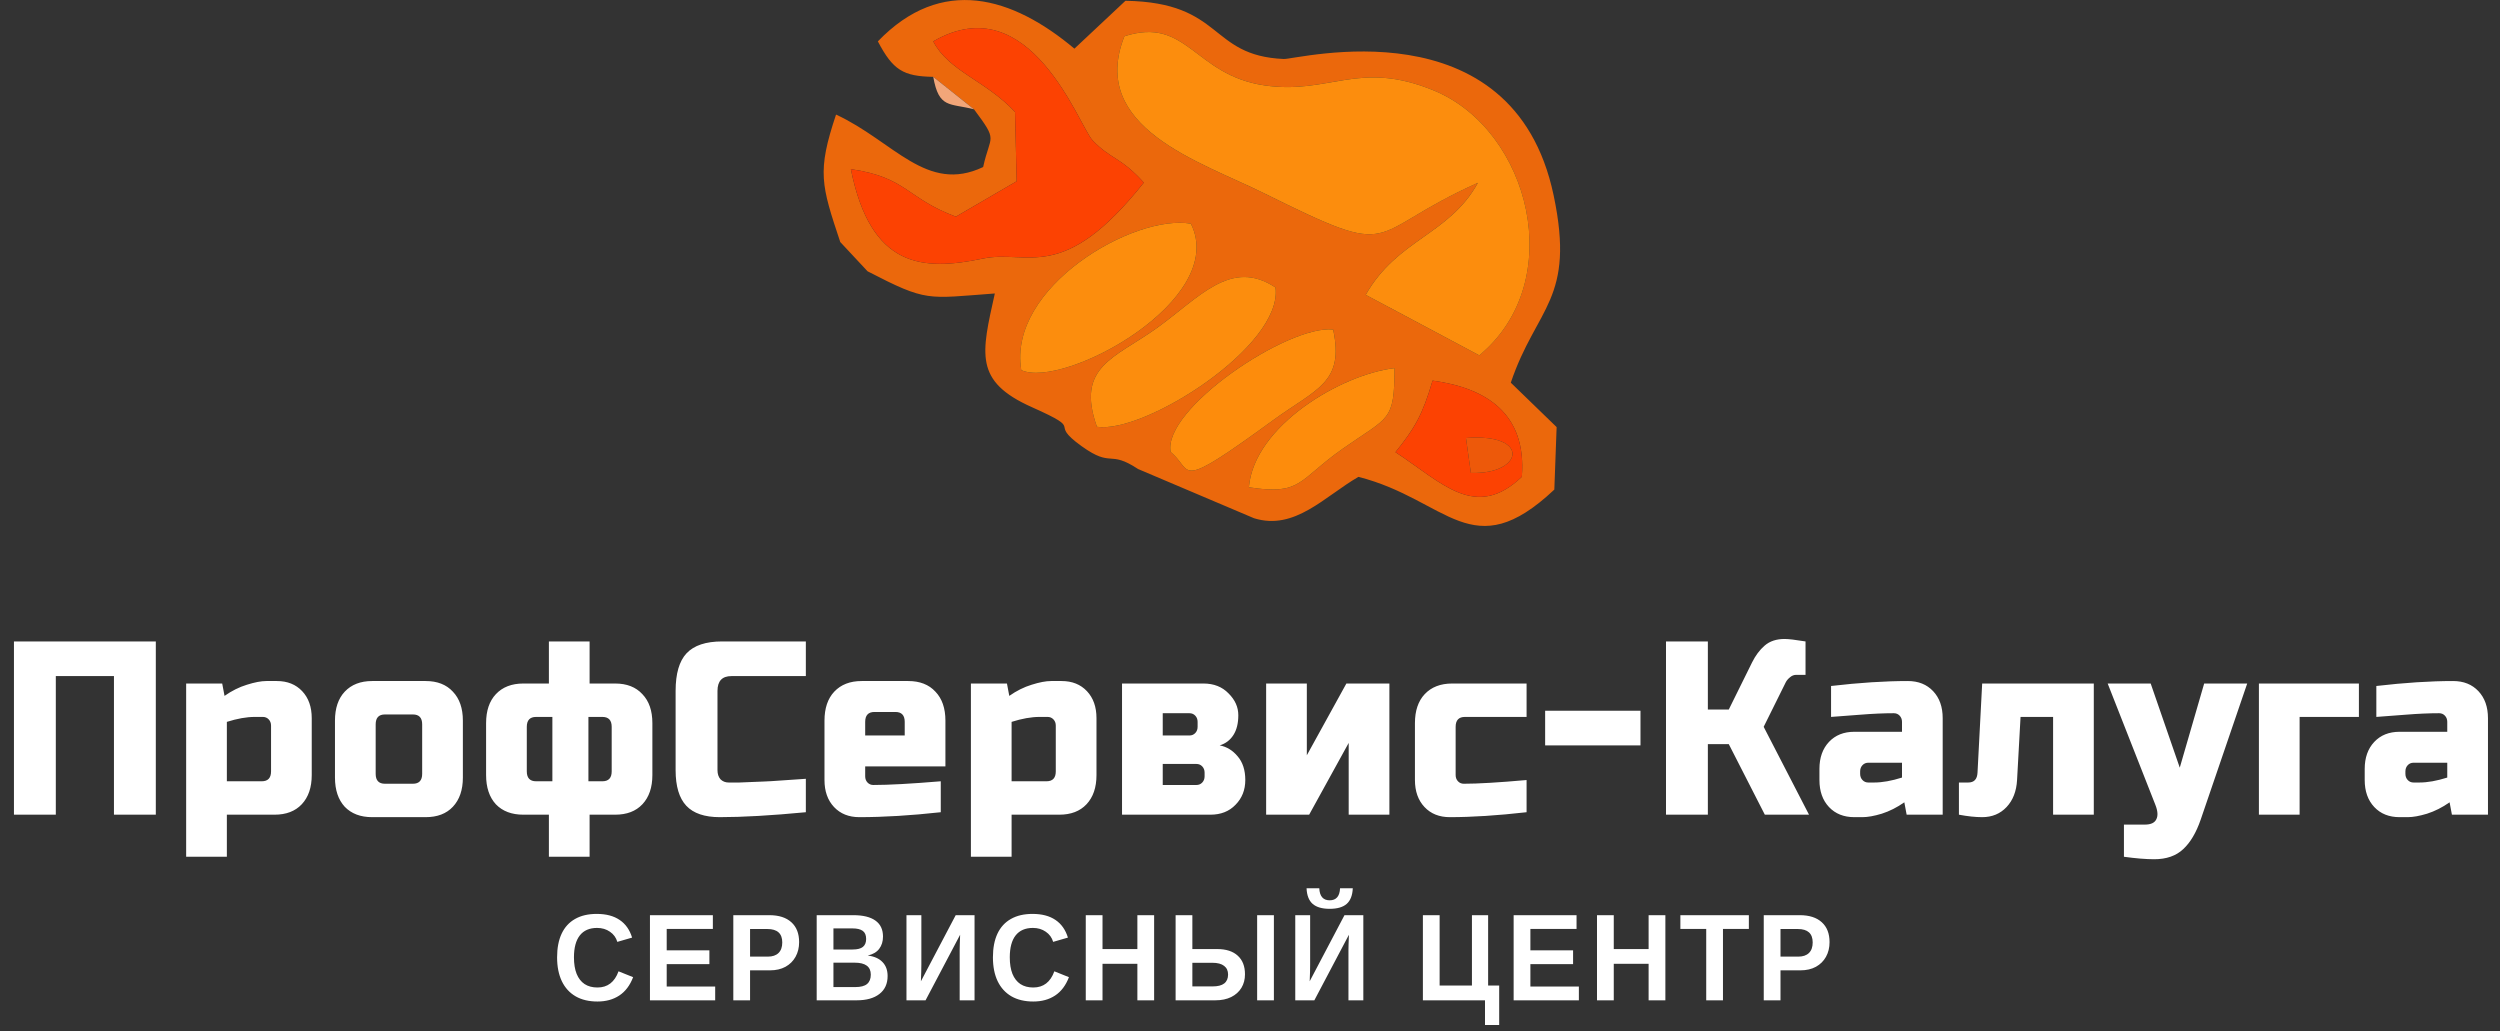 <svg width="160" height="66" viewBox="0 0 160 66" fill="none" xmlns="http://www.w3.org/2000/svg">
<rect x="0" y="0" width="160" height="66" fill="#333333" stroke="none"/>
<g clip-path="url(#clip0_601_495)">
<path fill-rule="evenodd" clip-rule="evenodd" d="M91.683 24.359C95.12 24.828 97.719 26.468 97.398 30.516C94.427 33.335 92.334 30.924 89.31 28.94C90.525 27.427 91.044 26.567 91.683 24.359ZM79.928 31.186C80.261 27.242 85.849 23.954 89.25 23.562C89.241 27.004 88.894 26.644 85.949 28.709C83.067 30.73 83.32 31.721 79.928 31.186ZM74.922 28.93C74.388 26.189 82.417 20.781 85.322 21.09C86.056 24.506 84.244 24.881 81.492 26.885C75.086 31.552 76.421 30.142 74.923 28.93H74.922ZM70.202 27.312C68.844 23.477 71.315 22.928 73.971 21.04C76.736 19.074 78.756 16.494 81.631 18.399C82.129 22.153 73.192 27.793 70.202 27.313V27.312ZM65.362 23.687C64.473 18.369 72.585 13.678 76.217 14.316C78.657 19.215 68.029 24.933 65.362 23.687ZM71.962 2.32C75.988 1.023 76.407 4.796 80.927 5.464C85.09 6.08 86.951 3.794 91.785 5.8C97.916 8.343 100.378 18.017 94.674 22.742L87.404 18.87C89.435 15.288 92.738 15.046 94.584 11.7C87.152 15.023 89.745 16.757 80.87 12.356C76.823 10.349 69.644 8.175 71.962 2.32ZM59.728 2.646C65.927 -0.959 69.058 8.066 69.918 8.973C71.087 10.206 71.722 10.038 73.205 11.686C67.992 18.259 65.77 15.947 62.908 16.549C59.038 17.362 55.729 17.154 54.454 10.824C58.052 11.355 58.007 12.683 61.175 13.866L65.066 11.601L64.962 7.166C63.082 5.151 60.706 4.556 59.728 2.647V2.646ZM59.727 4.916L62.337 6.996C63.913 9.112 63.382 8.571 62.922 10.69C59.304 12.41 57.199 9.044 53.507 7.333C52.282 10.991 52.558 11.832 53.776 15.489L55.525 17.363C59.364 19.347 59.299 19.101 63.669 18.782C62.811 22.648 62.321 24.401 66.048 26.062C69.604 27.646 66.943 26.923 69.234 28.563C71.204 29.974 70.937 28.762 72.838 30.018L80.256 33.166C82.86 33.981 84.773 31.769 86.94 30.519C92.654 31.973 94.194 36.313 99.477 31.333L99.624 27.334L96.691 24.491C98.334 19.628 100.843 19.19 99.431 12.494C96.827 0.148 83.004 3.813 82.161 3.776C77.321 3.562 78.36 0.157 72.029 0.05L68.762 3.114C64.795 -0.214 60.267 -1.592 56.183 2.648C57.15 4.489 57.803 4.884 59.728 4.918L59.727 4.916Z" fill="#EB680C"/>
<path fill-rule="evenodd" clip-rule="evenodd" d="M91.786 5.8C86.951 3.794 85.09 6.081 80.927 5.465C76.407 4.797 75.988 1.023 71.962 2.321C69.645 8.176 76.824 10.349 80.871 12.356C89.746 16.758 87.152 15.024 94.585 11.701C92.739 15.046 89.436 15.289 87.405 18.871L94.675 22.743C100.38 18.018 97.918 8.345 91.787 5.8H91.786Z" fill="#FC8D0D"/>
<path fill-rule="evenodd" clip-rule="evenodd" d="M59.728 2.646C60.706 4.556 63.082 5.151 64.962 7.166L65.065 11.601L61.175 13.865C58.007 12.683 58.052 11.354 54.454 10.824C55.73 17.153 59.038 17.362 62.908 16.548C65.77 15.946 67.991 18.258 73.205 11.685C71.722 10.038 71.087 10.206 69.918 8.973C69.057 8.065 65.927 -0.96 59.728 2.646V2.646Z" fill="#FC4202"/>
<path fill-rule="evenodd" clip-rule="evenodd" d="M65.361 23.687C68.028 24.932 78.657 19.215 76.217 14.316C72.584 13.678 64.472 18.369 65.361 23.687Z" fill="#FC8D0D"/>
<path fill-rule="evenodd" clip-rule="evenodd" d="M70.202 27.312C73.192 27.793 82.128 22.153 81.631 18.398C78.756 16.493 76.736 19.073 73.972 21.04C71.315 22.929 68.843 23.477 70.202 27.312V27.312Z" fill="#FC8D0D"/>
<path fill-rule="evenodd" clip-rule="evenodd" d="M74.922 28.93C76.421 30.142 75.085 31.552 81.492 26.885C84.244 24.88 86.055 24.505 85.321 21.09C82.417 20.781 74.388 26.188 74.922 28.93Z" fill="#FD8C0C"/>
<path fill-rule="evenodd" clip-rule="evenodd" d="M93.822 28.032C97.998 27.707 97.479 30.379 94.137 30.266L93.822 28.032ZM91.683 24.359C91.044 26.567 90.526 27.426 89.311 28.94C92.335 30.924 94.428 33.334 97.399 30.516C97.719 26.468 95.12 24.828 91.683 24.359Z" fill="#FC4202"/>
<path fill-rule="evenodd" clip-rule="evenodd" d="M79.928 31.186C83.32 31.722 83.066 30.73 85.949 28.709C88.894 26.643 89.241 27.004 89.25 23.562C85.85 23.954 80.262 27.242 79.928 31.186Z" fill="#FD8C0C"/>
<path fill-rule="evenodd" clip-rule="evenodd" d="M93.822 28.032L94.136 30.266C97.478 30.379 97.998 27.707 93.822 28.032Z" fill="#ED590A"/>
<path fill-rule="evenodd" clip-rule="evenodd" d="M62.337 6.996L59.727 4.917C60.09 6.961 60.761 6.589 62.337 6.996Z" fill="#F2A679"/>
<path fill-rule="evenodd" clip-rule="evenodd" d="M55.524 17.363L53.776 15.489L55.524 17.363Z" fill="#F3AB7C"/>
<path d="M9.972 52.14H7.293V43.27H3.572V52.14H0.893V41.052H9.972V52.14ZM16.305 45.883C15.779 45.883 15.184 45.989 14.519 46.2V50.002H16.751C17.148 50.002 17.347 49.79 17.347 49.368V46.438C17.347 46.279 17.297 46.147 17.198 46.042C17.099 45.936 16.974 45.883 16.826 45.883H16.305ZM14.519 52.14V54.833H11.914V43.745H14.221L14.37 44.537C14.836 44.209 15.312 43.972 15.799 43.824C16.295 43.666 16.712 43.586 17.049 43.586H17.719C18.393 43.586 18.934 43.803 19.341 44.236C19.748 44.669 19.951 45.244 19.951 45.962V49.606C19.951 50.398 19.738 51.021 19.311 51.475C18.894 51.918 18.314 52.14 17.57 52.14H14.519ZM29.624 49.764C29.624 50.556 29.41 51.179 28.984 51.633C28.567 52.077 27.987 52.298 27.242 52.298H23.819C23.075 52.298 22.49 52.077 22.063 51.633C21.646 51.179 21.438 50.556 21.438 49.764V46.121C21.438 45.329 21.646 44.711 22.063 44.267C22.49 43.813 23.075 43.586 23.819 43.586H27.242C27.987 43.586 28.567 43.813 28.984 44.267C29.41 44.711 29.624 45.329 29.624 46.121V49.764ZM27.019 46.358C27.019 45.936 26.821 45.725 26.424 45.725H24.638C24.241 45.725 24.043 45.936 24.043 46.358V49.526C24.043 49.949 24.241 50.16 24.638 50.16H26.424C26.821 50.16 27.019 49.949 27.019 49.526V46.358ZM41.752 49.606C41.752 50.398 41.539 51.021 41.112 51.475C40.696 51.918 40.115 52.14 39.371 52.14H37.734V54.833H35.129V52.14H33.492C32.748 52.14 32.162 51.918 31.736 51.475C31.319 51.021 31.11 50.398 31.11 49.606V46.279C31.11 45.487 31.319 44.869 31.736 44.426C32.162 43.972 32.748 43.745 33.492 43.745H35.129V41.052H37.734V43.745H39.371C40.115 43.745 40.696 43.972 41.112 44.426C41.539 44.869 41.752 45.487 41.752 46.279V49.606ZM33.715 49.368C33.715 49.79 33.914 50.002 34.31 50.002H35.352V45.883H34.31C33.914 45.883 33.715 46.094 33.715 46.517V49.368ZM39.148 46.517C39.148 46.094 38.949 45.883 38.552 45.883H37.659V50.002H38.552C38.949 50.002 39.148 49.79 39.148 49.368V46.517ZM51.574 51.982C49.362 52.193 47.526 52.298 46.068 52.298C45.095 52.298 44.381 52.056 43.924 51.57C43.468 51.084 43.239 50.324 43.239 49.289V44.22C43.239 43.111 43.473 42.309 43.939 41.812C44.415 41.305 45.174 41.052 46.216 41.052H51.574V43.27H46.812C46.216 43.27 45.919 43.586 45.919 44.22V49.289C45.919 49.532 45.983 49.727 46.112 49.875C46.251 50.012 46.425 50.081 46.633 50.081C46.841 50.081 47.07 50.081 47.318 50.081C47.566 50.07 47.824 50.06 48.092 50.049C48.359 50.038 48.627 50.028 48.895 50.017C49.173 50.007 49.525 49.986 49.952 49.954C50.389 49.922 50.929 49.885 51.574 49.843V51.982ZM55.967 45.566C55.57 45.566 55.372 45.778 55.372 46.2V47.071H57.902V46.2C57.902 45.778 57.703 45.566 57.306 45.566H55.967ZM60.209 51.982C58.294 52.193 56.557 52.298 54.999 52.298C54.325 52.298 53.784 52.082 53.377 51.649C52.97 51.216 52.767 50.64 52.767 49.922V46.121C52.767 45.329 52.975 44.711 53.392 44.267C53.819 43.813 54.404 43.586 55.148 43.586H58.125C58.869 43.586 59.45 43.813 59.867 44.267C60.293 44.711 60.507 45.329 60.507 46.121V49.051H55.372V49.685C55.372 49.843 55.421 49.975 55.52 50.081C55.62 50.186 55.744 50.239 55.892 50.239C56.875 50.239 58.314 50.16 60.209 50.002V51.982ZM66.528 45.883C66.002 45.883 65.407 45.989 64.742 46.2V50.002H66.975C67.372 50.002 67.57 49.79 67.57 49.368V46.438C67.57 46.279 67.521 46.147 67.421 46.042C67.322 45.936 67.198 45.883 67.049 45.883H66.528ZM64.742 52.14V54.833H62.138V43.745H64.445L64.594 44.537C65.06 44.209 65.536 43.972 66.022 43.824C66.519 43.666 66.935 43.586 67.273 43.586H67.942C68.617 43.586 69.158 43.803 69.565 44.236C69.972 44.669 70.175 45.244 70.175 45.962V49.606C70.175 50.398 69.962 51.021 69.535 51.475C69.118 51.918 68.538 52.14 67.793 52.14H64.742ZM77.466 52.14H71.81V43.745H77.02C77.684 43.745 78.22 43.956 78.627 44.378C79.044 44.79 79.252 45.255 79.252 45.772C79.252 46.29 79.148 46.712 78.94 47.039C78.731 47.367 78.439 47.589 78.061 47.705C78.508 47.789 78.89 48.022 79.207 48.402C79.535 48.782 79.699 49.289 79.699 49.922C79.699 50.556 79.49 51.084 79.073 51.506C78.667 51.929 78.131 52.14 77.466 52.14ZM77.094 49.447C77.094 49.289 77.044 49.157 76.945 49.051C76.846 48.946 76.722 48.893 76.573 48.893H74.415V50.239H76.573C76.722 50.239 76.846 50.186 76.945 50.081C77.044 49.975 77.094 49.843 77.094 49.685V49.447ZM76.647 46.2C76.647 46.042 76.598 45.91 76.499 45.804C76.399 45.698 76.275 45.646 76.127 45.646H74.415V47.071H76.127C76.275 47.071 76.399 47.018 76.499 46.913C76.598 46.807 76.647 46.675 76.647 46.517V46.2ZM86.168 43.745H88.921V52.14H86.316V47.546L83.786 52.14H81.033V43.745H83.637V48.338L86.168 43.745ZM97.701 51.982C95.845 52.193 94.208 52.298 92.789 52.298C92.114 52.298 91.573 52.082 91.167 51.649C90.76 51.216 90.556 50.64 90.556 49.922V46.279C90.556 45.487 90.765 44.869 91.181 44.426C91.608 43.972 92.194 43.745 92.938 43.745H97.701V45.883H93.756C93.359 45.883 93.161 46.094 93.161 46.517V49.606C93.161 49.764 93.211 49.896 93.31 50.002C93.409 50.107 93.533 50.16 93.682 50.16C94.575 50.16 95.915 50.081 97.701 49.922V51.982ZM98.889 47.705V45.487H104.991V47.705H98.889ZM114.215 40.894C114.463 40.894 114.909 40.946 115.554 41.052V43.19H114.959C114.81 43.19 114.676 43.243 114.557 43.349C114.438 43.444 114.349 43.549 114.289 43.666L112.875 46.517L115.777 52.14H112.949L110.643 47.626H109.303V52.14H106.624V41.052H109.303V45.408H110.643L112.131 42.398C112.349 41.955 112.617 41.596 112.935 41.321C113.262 41.036 113.689 40.894 114.215 40.894ZM119.942 50.081C120.468 50.081 121.063 49.975 121.728 49.764V48.814H119.57C119.421 48.814 119.297 48.866 119.198 48.972C119.098 49.078 119.049 49.21 119.049 49.368V49.526C119.049 49.685 119.098 49.817 119.198 49.922C119.297 50.028 119.421 50.081 119.57 50.081H119.942ZM117.188 43.903C119.004 43.692 120.641 43.586 122.1 43.586C122.775 43.586 123.315 43.803 123.722 44.236C124.129 44.669 124.332 45.244 124.332 45.962V52.14H122.025L121.877 51.348C121.41 51.675 120.929 51.918 120.433 52.077C119.947 52.224 119.535 52.298 119.198 52.298H118.677C118.002 52.298 117.461 52.082 117.054 51.649C116.647 51.216 116.444 50.64 116.444 49.922V49.21C116.444 48.492 116.647 47.916 117.054 47.483C117.461 47.05 118.002 46.834 118.677 46.834H121.728V46.2C121.728 46.042 121.678 45.91 121.579 45.804C121.48 45.698 121.356 45.646 121.207 45.646C120.562 45.646 119.847 45.677 119.064 45.741C118.29 45.804 117.665 45.852 117.188 45.883V43.903ZM126.859 52.298C126.432 52.298 125.936 52.246 125.371 52.14V50.081H125.966C126.343 50.081 126.541 49.87 126.561 49.447L126.859 43.745H134.003V52.14H131.398V45.883H129.315L129.092 49.922C129.052 50.64 128.829 51.216 128.422 51.649C128.015 52.082 127.494 52.298 126.859 52.298ZM137.867 54.991C137.341 54.991 136.696 54.938 135.932 54.833V52.774H137.272C137.649 52.774 137.892 52.663 138.001 52.441C138.12 52.219 138.101 51.908 137.942 51.506L134.891 43.745H137.644L139.505 49.13L141.067 43.745H143.821L140.844 52.457C140.556 53.291 140.184 53.919 139.728 54.342C139.271 54.775 138.651 54.991 137.867 54.991ZM150.97 43.745V45.883H147.175V52.14H144.57V43.745H150.97ZM154.839 50.081C155.365 50.081 155.96 49.975 156.625 49.764V48.814H154.467C154.318 48.814 154.194 48.866 154.095 48.972C153.996 49.078 153.946 49.21 153.946 49.368V49.526C153.946 49.685 153.996 49.817 154.095 49.922C154.194 50.028 154.318 50.081 154.467 50.081H154.839ZM152.086 43.903C153.901 43.692 155.539 43.586 156.997 43.586C157.672 43.586 158.213 43.803 158.62 44.236C159.026 44.669 159.23 45.244 159.23 45.962V52.14H156.923L156.774 51.348C156.308 51.675 155.826 51.918 155.33 52.077C154.844 52.224 154.432 52.298 154.095 52.298H153.574C152.899 52.298 152.358 52.082 151.952 51.649C151.545 51.216 151.341 50.64 151.341 49.922V49.21C151.341 48.492 151.545 47.916 151.952 47.483C152.358 47.05 152.899 46.834 153.574 46.834H156.625V46.2C156.625 46.042 156.576 45.91 156.476 45.804C156.377 45.698 156.253 45.646 156.104 45.646C155.459 45.646 154.745 45.677 153.961 45.741C153.187 45.804 152.562 45.852 152.086 45.883V43.903Z" fill="white"/>
<path d="M38.238 63.2C38.887 63.2 39.336 62.855 39.586 62.164L40.52 62.539C40.319 63.065 40.023 63.457 39.633 63.714C39.245 63.97 38.78 64.097 38.238 64.097C37.69 64.097 37.224 63.986 36.839 63.765C36.453 63.54 36.159 63.217 35.956 62.794C35.755 62.371 35.654 61.863 35.654 61.27C35.654 60.672 35.751 60.167 35.945 59.754C36.139 59.342 36.424 59.029 36.802 58.815C37.18 58.598 37.643 58.49 38.19 58.49C38.791 58.49 39.281 58.619 39.658 58.877C40.036 59.132 40.302 59.508 40.454 60.006L39.509 60.28C39.429 60.007 39.272 59.791 39.037 59.631C38.804 59.468 38.529 59.387 38.212 59.387C37.728 59.387 37.359 59.547 37.108 59.867C36.858 60.186 36.733 60.654 36.733 61.27C36.733 61.688 36.79 62.04 36.904 62.326C37.02 62.612 37.19 62.83 37.413 62.98C37.638 63.127 37.913 63.2 38.238 63.2ZM45.772 63.138V64.02H41.597V58.571H45.623V59.453H42.669V60.822H45.401V61.703H42.669V63.138H45.772ZM51.144 60.296C51.144 60.649 51.068 60.962 50.915 61.236C50.765 61.506 50.55 61.719 50.272 61.874C49.993 62.026 49.661 62.102 49.276 62.102H48.004V64.02H46.932V58.571H49.233C49.845 58.571 50.317 58.722 50.646 59.023C50.978 59.322 51.144 59.747 51.144 60.296ZM50.065 60.315C50.065 59.743 49.747 59.457 49.113 59.457H48.004V61.224H49.142C49.437 61.224 49.665 61.147 49.825 60.992C49.985 60.835 50.065 60.609 50.065 60.315ZM56.807 62.465C56.807 62.96 56.632 63.343 56.283 63.614C55.935 63.885 55.45 64.02 54.83 64.02H52.268V58.571H54.612C55.237 58.571 55.709 58.687 56.029 58.919C56.351 59.148 56.512 59.489 56.512 59.94C56.512 60.249 56.431 60.511 56.269 60.725C56.109 60.936 55.864 61.08 55.535 61.154C55.949 61.206 56.264 61.345 56.48 61.572C56.698 61.796 56.807 62.094 56.807 62.465ZM55.433 60.095C55.433 59.85 55.359 59.676 55.212 59.573C55.066 59.469 54.849 59.418 54.561 59.418H53.34V60.768H54.568C54.871 60.768 55.09 60.712 55.226 60.601C55.364 60.488 55.433 60.319 55.433 60.095ZM55.731 62.376C55.731 61.866 55.387 61.611 54.699 61.611H53.34V63.173H54.739C55.083 63.173 55.334 63.107 55.491 62.976C55.651 62.842 55.731 62.642 55.731 62.376ZM61.448 59.824L59.236 64.02H58.014V58.571H58.967V61.738C58.967 61.875 58.964 62.032 58.959 62.21C58.955 62.388 58.947 62.585 58.938 62.802L61.165 58.571H62.371V64.02H61.419V60.806C61.419 60.706 61.422 60.574 61.427 60.412C61.431 60.247 61.439 60.051 61.448 59.824ZM66.13 63.2C66.779 63.2 67.228 62.855 67.478 62.164L68.412 62.539C68.211 63.065 67.916 63.457 67.526 63.714C67.138 63.97 66.673 64.097 66.13 64.097C65.583 64.097 65.116 63.986 64.731 63.765C64.346 63.54 64.052 63.217 63.848 62.794C63.647 62.371 63.547 61.863 63.547 61.27C63.547 60.672 63.643 60.167 63.837 59.754C64.031 59.342 64.317 59.029 64.695 58.815C65.073 58.598 65.535 58.49 66.083 58.49C66.683 58.49 67.173 58.619 67.551 58.877C67.929 59.132 68.194 59.508 68.347 60.006L67.402 60.28C67.322 60.007 67.165 59.791 66.93 59.631C66.697 59.468 66.422 59.387 66.105 59.387C65.62 59.387 65.252 59.547 65 59.867C64.75 60.186 64.626 60.654 64.626 61.27C64.626 61.688 64.683 62.04 64.796 62.326C64.913 62.612 65.082 62.83 65.305 62.98C65.531 63.127 65.805 63.2 66.13 63.2ZM70.561 61.684V64.02H69.489V58.571H70.561V60.74H72.792V58.571H73.864V64.02H72.792V61.684H70.561ZM79.679 62.353C79.679 62.681 79.603 62.971 79.451 63.223C79.298 63.473 79.08 63.669 78.796 63.811C78.513 63.95 78.176 64.02 77.786 64.02H75.239V58.571H76.311V60.74H77.903C78.472 60.74 78.91 60.882 79.218 61.166C79.526 61.447 79.679 61.843 79.679 62.353ZM81.529 58.571V64.02H80.457V58.571H81.529ZM78.597 62.369C78.597 62.129 78.512 61.944 78.342 61.816C78.175 61.684 77.924 61.618 77.59 61.618H76.311V63.13H77.612C77.941 63.13 78.187 63.067 78.35 62.941C78.514 62.812 78.597 62.621 78.597 62.369ZM86.331 59.824L84.118 64.02H82.897V58.571H83.849V61.738C83.849 61.875 83.846 62.032 83.842 62.21C83.837 62.388 83.829 62.585 83.82 62.802L86.047 58.571H87.253V64.02H86.301V60.806C86.301 60.706 86.304 60.574 86.309 60.412C86.314 60.247 86.321 60.051 86.331 59.824ZM85.099 58.165C84.615 58.165 84.251 58.059 84.009 57.848C83.769 57.636 83.639 57.304 83.62 56.85H84.434C84.458 57.363 84.68 57.62 85.099 57.62C85.518 57.62 85.74 57.363 85.764 56.85H86.578C86.558 57.306 86.427 57.64 86.185 57.852C85.945 58.06 85.583 58.165 85.099 58.165ZM91.065 64.02V58.571H92.136V63.076H94.204V58.571H95.24V63.076H95.948V65.598H95.04V64.02H91.065ZM101.048 63.138V64.02H96.873V58.571H100.899V59.453H97.945V60.822H100.677V61.703H97.945V63.138H101.048ZM103.281 61.684V64.02H102.208V58.571H103.281V60.74H105.511V58.571H106.584V64.02H105.511V61.684H103.281ZM110.27 59.453V64.02H109.198V59.453H107.544V58.571H111.927V59.453H110.27ZM117.091 60.296C117.091 60.649 117.015 60.962 116.863 61.236C116.713 61.506 116.498 61.719 116.22 61.874C115.941 62.026 115.609 62.102 115.224 62.102H113.952V64.02H112.88V58.571H115.18C115.793 58.571 116.264 58.722 116.593 59.023C116.926 59.322 117.091 59.747 117.091 60.296ZM116.012 60.315C116.012 59.743 115.695 59.457 115.06 59.457H113.952V61.224H115.09C115.385 61.224 115.612 61.147 115.772 60.992C115.932 60.835 116.012 60.609 116.012 60.315Z" fill="white"/>
</g>
<defs>
<clipPath id="clip0_601_495">
<rect width="160" height="66" fill="white"/>
</clipPath>
</defs>
</svg>
